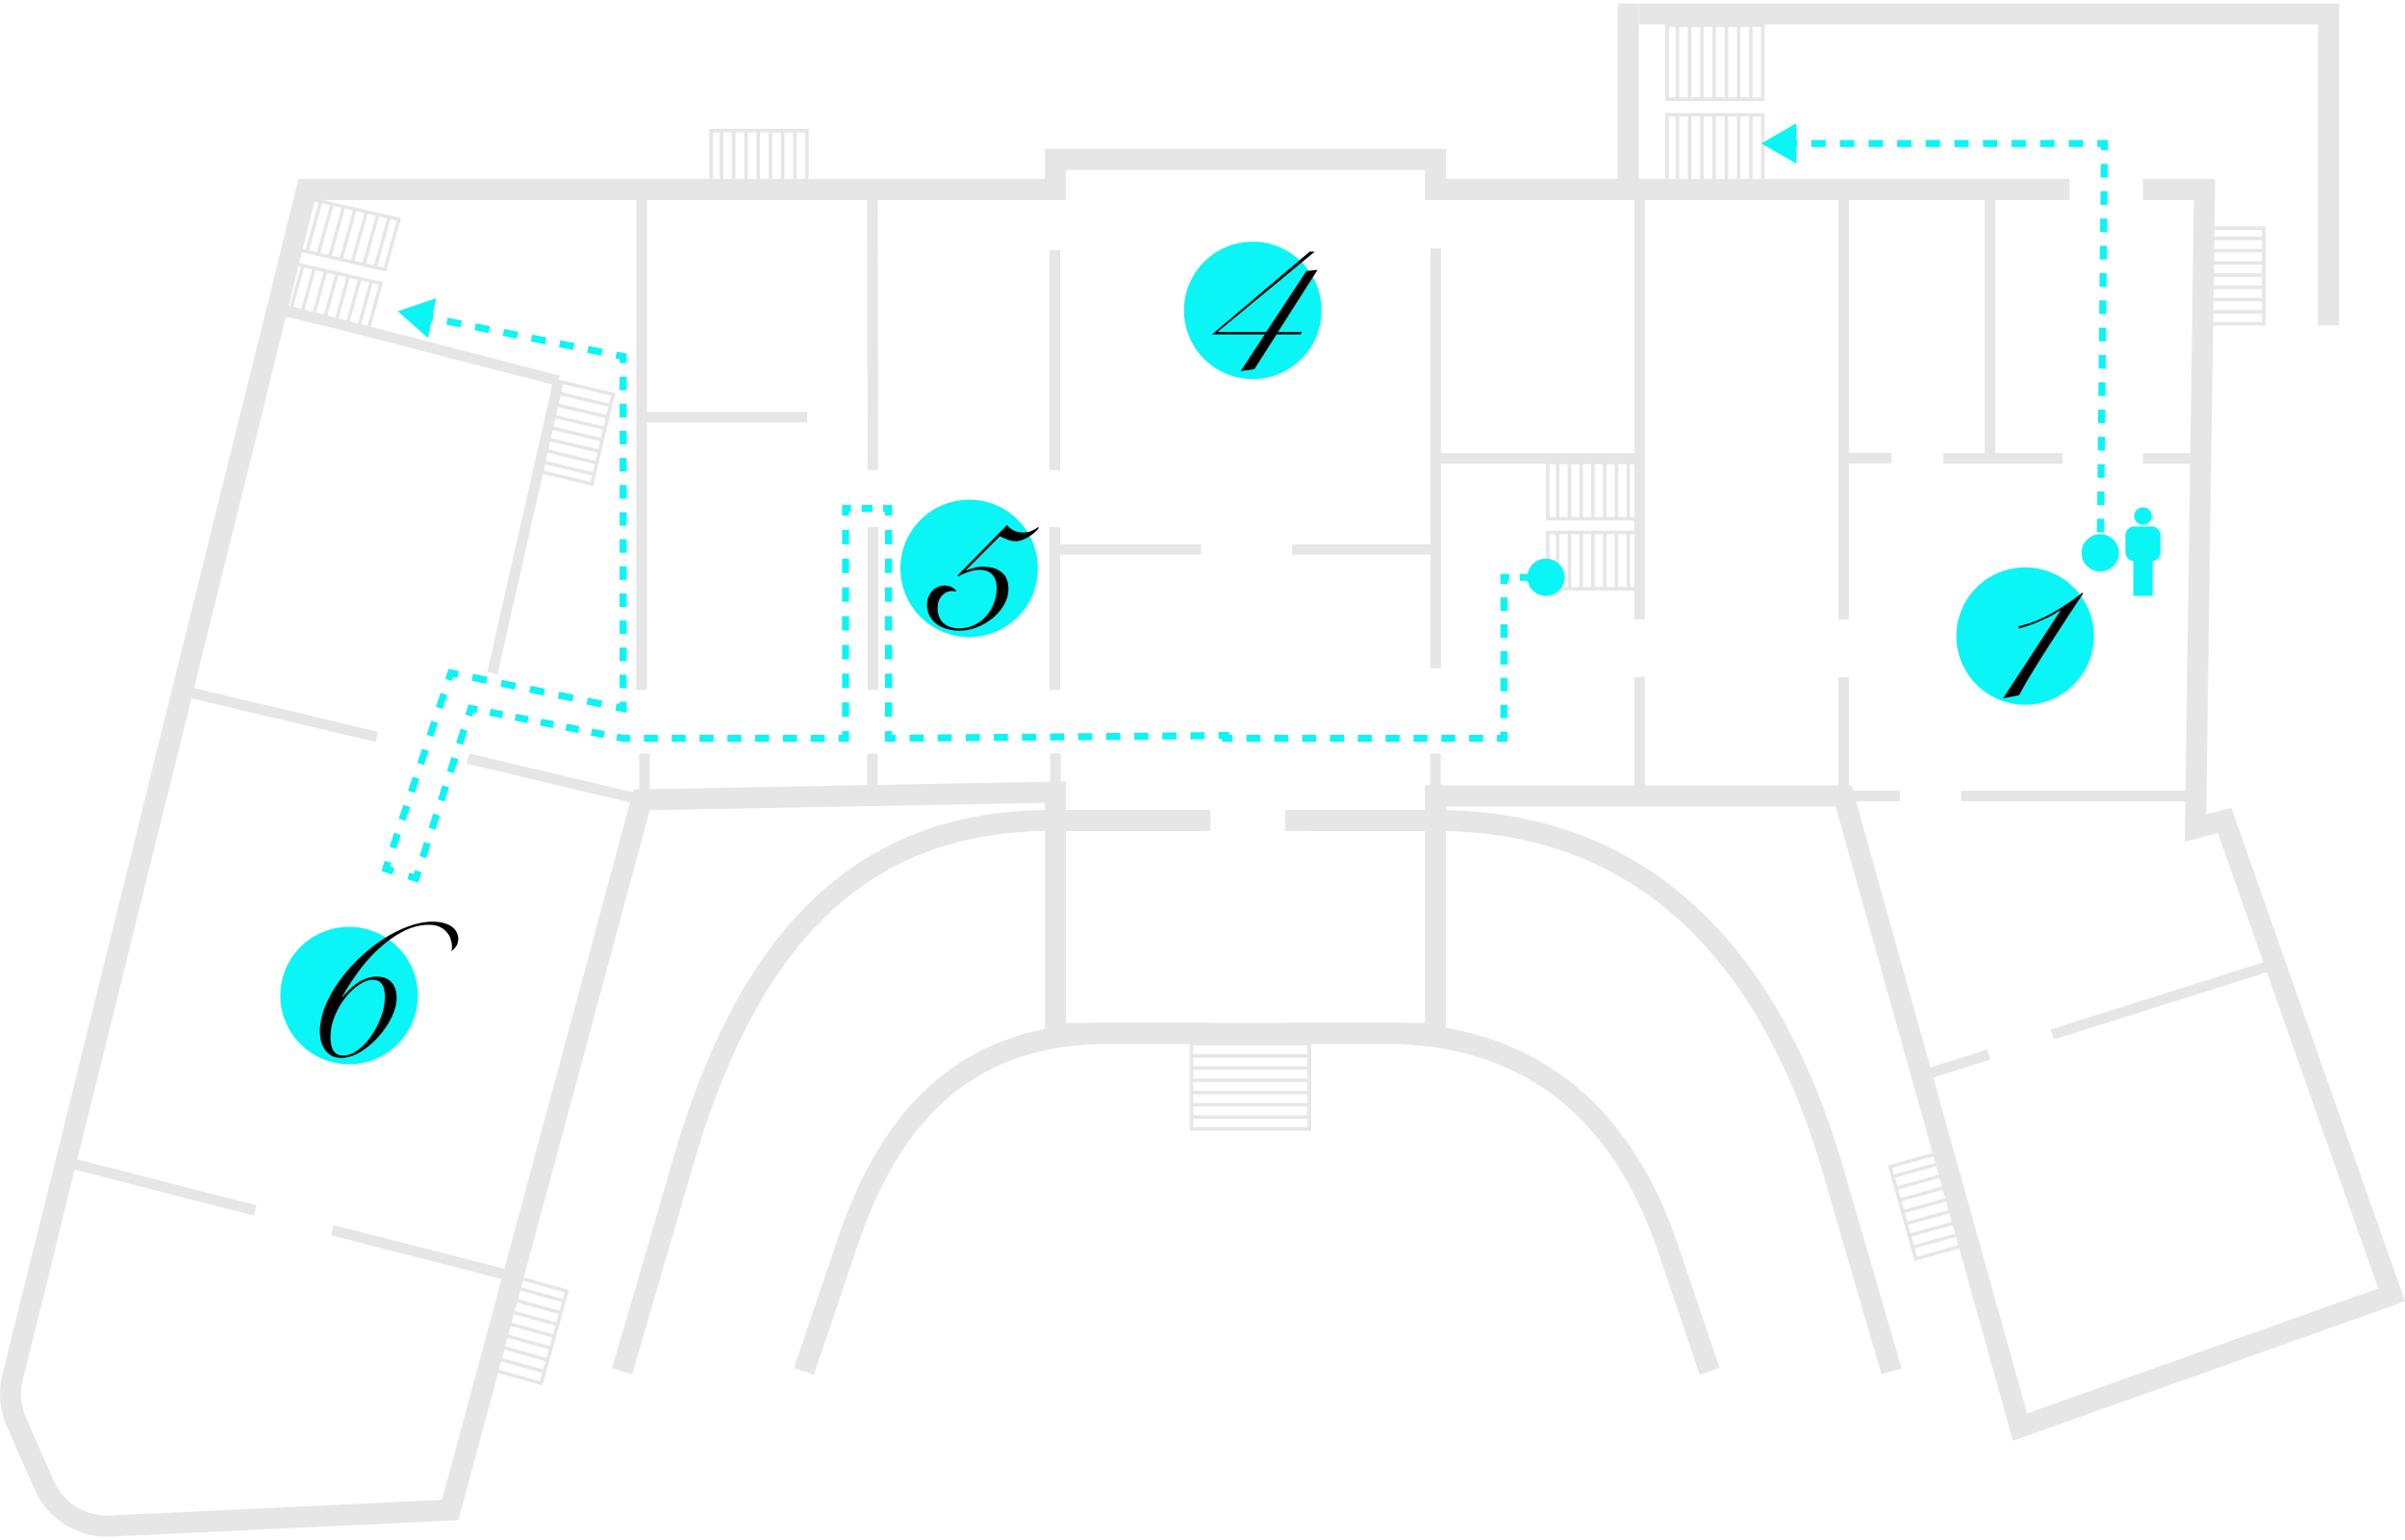 <?xml version="1.0" encoding="UTF-8"?> <svg xmlns="http://www.w3.org/2000/svg" width="687" height="440" viewBox="0 0 687 440" fill="none"> <g opacity="0.3"> <path fill-rule="evenodd" clip-rule="evenodd" d="M301.49 42.544L298.49 42.544V45.544V51.117H87.6H85.252L84.687 53.396L0.665 392.769L0.665 392.772C-0.542 397.665 -0.097 402.819 1.932 407.433L1.932 407.433L9.881 425.509L9.881 425.509C11.72 429.688 14.782 433.212 18.665 435.616C22.547 438.02 27.068 439.191 31.63 438.976L31.488 435.979L31.63 438.976L128.752 434.384L130.937 434.281L131.507 432.168L185.599 231.458L298.49 229.346V234.391V237.391H301.49H345.723V231.391H304.49V226.289V223.233L301.434 223.29L183.232 225.501L180.979 225.543L180.392 227.72L126.283 428.494L31.346 432.983C27.995 433.141 24.675 432.28 21.823 430.515C18.972 428.749 16.723 426.162 15.373 423.094L15.373 423.093L7.424 405.018C5.928 401.616 5.6 397.816 6.49 394.209L89.947 57.117H301.49H304.49V54.117V48.544L407.055 48.544V54.117V57.117L410.055 57.117L591.152 57.117V51.117L413.055 51.117V45.544V42.544L410.055 42.544L301.49 42.544ZM612.158 51.117V57.117L626.688 57.117L624.156 236.493L624.101 240.423L627.906 239.44L633.546 237.984L679.354 368.105L579.053 403.795L529.532 226.588L528.919 224.395H526.643H410.055H407.055V227.395V231.391H367.134V237.391H410.055H413.055V234.391V230.395H524.366L574.14 408.507L575.005 411.604L578.035 410.526L684.182 372.755L686.999 371.753L686.006 368.933L638.292 233.395L637.377 230.798L634.712 231.486L630.211 232.648L632.731 54.159L632.774 51.117H629.731L612.158 51.117Z" fill="#AAAAAA"></path> <path d="M104.82 95.36L108.824 80.986L83.346 75.117L79.342 89.491L104.82 95.36Z" stroke="#AAAAAA" stroke-miterlimit="10"></path> <path d="M106.083 80.354L102.038 94.873" stroke="#AAAAAA" stroke-miterlimit="10"></path> <path d="M102.827 79.604L98.822 93.978" stroke="#AAAAAA" stroke-miterlimit="10"></path> <path d="M99.568 78.854L95.564 93.228" stroke="#AAAAAA" stroke-miterlimit="10"></path> <path d="M96.309 78.103L92.305 92.477" stroke="#AAAAAA" stroke-miterlimit="10"></path> <path d="M93.058 77.354L89.054 91.728" stroke="#AAAAAA" stroke-miterlimit="10"></path> <path d="M89.795 76.602L85.791 90.976" stroke="#AAAAAA" stroke-miterlimit="10"></path> <path d="M86.537 75.852L82.532 90.226" stroke="#AAAAAA" stroke-miterlimit="10"></path> <path d="M109.934 77.015L113.938 62.641L88.46 56.772L84.456 71.146L109.934 77.015Z" stroke="#AAAAAA" stroke-miterlimit="10"></path> <path d="M111.197 62.009L107.152 76.528" stroke="#AAAAAA" stroke-miterlimit="10"></path> <path d="M107.941 61.26L103.937 75.633" stroke="#AAAAAA" stroke-miterlimit="10"></path> <path d="M104.682 60.51L100.678 74.883" stroke="#AAAAAA" stroke-miterlimit="10"></path> <path d="M101.423 59.759L97.419 74.132" stroke="#AAAAAA" stroke-miterlimit="10"></path> <path d="M98.172 59.009L94.168 73.383" stroke="#AAAAAA" stroke-miterlimit="10"></path> <path d="M94.91 58.258L90.905 72.631" stroke="#AAAAAA" stroke-miterlimit="10"></path> <path d="M91.651 57.508L87.647 71.881" stroke="#AAAAAA" stroke-miterlimit="10"></path> <path d="M367.13 295.203H410.045V234.397" stroke="#AAAAAA" stroke-width="6" stroke-miterlimit="10"></path> <path d="M301.491 234.397V295.203H301.757H345.718" stroke="#AAAAAA" stroke-width="6" stroke-miterlimit="10"></path> <path d="M72.937 345.818L18.742 331.935" stroke="#AAAAAA" stroke-width="3" stroke-miterlimit="10"></path> <path d="M146.59 364.679L94.922 351.448" stroke="#AAAAAA" stroke-width="3" stroke-miterlimit="10"></path> <path d="M107.623 210.522L51.923 197.285" stroke="#AAAAAA" stroke-width="3" stroke-miterlimit="10"></path> <path d="M183.285 228.501L133.636 216.702" stroke="#AAAAAA" stroke-width="3" stroke-miterlimit="10"></path> <path d="M183.285 54.123V197.158" stroke="#AAAAAA" stroke-width="3" stroke-miterlimit="10"></path> <path d="M79.207 88.003L159.56 108.767" stroke="#AAAAAA" stroke-width="3" stroke-miterlimit="10"></path> <path d="M249.224 54.123L249.338 134.274" stroke="#AAAAAA" stroke-width="3" stroke-miterlimit="10"></path> <path d="M230.598 119.17H183.445" stroke="#AAAAAA" stroke-width="3" stroke-miterlimit="10"></path> <path d="M249.341 150.585L249.341 197.104" stroke="#AAAAAA" stroke-width="3" stroke-miterlimit="10"></path> <path d="M301.327 71.443V134.274" stroke="#AAAAAA" stroke-width="3" stroke-miterlimit="10"></path> <path d="M301.327 150.585L301.327 197.104" stroke="#AAAAAA" stroke-width="3" stroke-miterlimit="10"></path> <path d="M410.105 70.974L410.105 190.93" stroke="#AAAAAA" stroke-width="3" stroke-miterlimit="10"></path> <path d="M468.344 193.413V227.395" stroke="#AAAAAA" stroke-width="3" stroke-miterlimit="10"></path> <path d="M468.344 54.123V176.938" stroke="#AAAAAA" stroke-width="3" stroke-miterlimit="10"></path> <path d="M526.636 193.413V227.395" stroke="#AAAAAA" stroke-width="3" stroke-miterlimit="10"></path> <path d="M526.636 54.123V176.938" stroke="#AAAAAA" stroke-width="3" stroke-miterlimit="10"></path> <path d="M442.114 132.113L442.114 148.208L468.423 148.208L468.423 132.113L442.114 132.113Z" stroke="#AAAAAA" stroke-miterlimit="10"></path> <path d="M444.947 148.208L444.947 131.951" stroke="#AAAAAA" stroke-miterlimit="10"></path> <path d="M448.312 148.206L448.312 132.112" stroke="#AAAAAA" stroke-miterlimit="10"></path> <path d="M451.672 148.206L451.672 132.112" stroke="#AAAAAA" stroke-miterlimit="10"></path> <path d="M455.039 148.206L455.039 132.112" stroke="#AAAAAA" stroke-miterlimit="10"></path> <path d="M458.399 148.206L458.399 132.112" stroke="#AAAAAA" stroke-miterlimit="10"></path> <path d="M461.768 148.206L461.768 132.112" stroke="#AAAAAA" stroke-miterlimit="10"></path> <path d="M465.128 148.206L465.128 132.112" stroke="#AAAAAA" stroke-miterlimit="10"></path> <path d="M442.114 152.106L442.114 168.2L468.423 168.2L468.423 152.106L442.114 152.106Z" stroke="#AAAAAA" stroke-miterlimit="10"></path> <path d="M444.947 168.201L444.947 151.944" stroke="#AAAAAA" stroke-miterlimit="10"></path> <path d="M448.312 168.199L448.312 152.105" stroke="#AAAAAA" stroke-miterlimit="10"></path> <path d="M451.672 168.199L451.672 152.105" stroke="#AAAAAA" stroke-miterlimit="10"></path> <path d="M455.039 168.199L455.039 152.105" stroke="#AAAAAA" stroke-miterlimit="10"></path> <path d="M458.399 168.199L458.399 152.105" stroke="#AAAAAA" stroke-miterlimit="10"></path> <path d="M461.768 168.199L461.768 152.105" stroke="#AAAAAA" stroke-miterlimit="10"></path> <path d="M465.128 168.199L465.128 152.105" stroke="#AAAAAA" stroke-miterlimit="10"></path> <path d="M153.384 134.516L169.052 138.238L175.137 112.659L159.469 108.937L153.384 134.516Z" stroke="#AAAAAA" stroke-miterlimit="10"></path> <path d="M169.703 135.482L153.876 131.722" stroke="#AAAAAA" stroke-miterlimit="10"></path> <path d="M170.478 132.214L154.81 128.492" stroke="#AAAAAA" stroke-miterlimit="10"></path> <path d="M171.259 128.946L155.591 125.224" stroke="#AAAAAA" stroke-miterlimit="10"></path> <path d="M172.037 125.672L156.369 121.95" stroke="#AAAAAA" stroke-miterlimit="10"></path> <path d="M172.814 122.405L157.146 118.682" stroke="#AAAAAA" stroke-miterlimit="10"></path> <path d="M173.596 119.131L157.928 115.408" stroke="#AAAAAA" stroke-miterlimit="10"></path> <path d="M174.369 115.863L158.701 112.14" stroke="#AAAAAA" stroke-miterlimit="10"></path> <path d="M612.158 130.952L628.162 130.952" stroke="#AAAAAA" stroke-width="3" stroke-miterlimit="10"></path> <path d="M555.144 130.952H589.152" stroke="#AAAAAA" stroke-width="3" stroke-miterlimit="10"></path> <path d="M526.636 130.866H540.31" stroke="#AAAAAA" stroke-width="3" stroke-miterlimit="10"></path> <path d="M568.451 54.123V130.866" stroke="#AAAAAA" stroke-width="3" stroke-miterlimit="10"></path> <path d="M586.249 295.53L649.905 275.43" stroke="#AAAAAA" stroke-width="3" stroke-miterlimit="10"></path> <path d="M548.974 307.304L568.125 301.257" stroke="#AAAAAA" stroke-width="3" stroke-miterlimit="10"></path> <path d="M140.665 192.283L159.562 108.767" stroke="#AAAAAA" stroke-width="3" stroke-miterlimit="10"></path> <path d="M184.086 215.337V228.501" stroke="#AAAAAA" stroke-width="3" stroke-miterlimit="10"></path> <path d="M249.224 215.337V228.501" stroke="#AAAAAA" stroke-width="3" stroke-miterlimit="10"></path> <path d="M301.491 215.228V228.392" stroke="#AAAAAA" stroke-width="3" stroke-miterlimit="10"></path> <path d="M410.043 215.337V228.501" stroke="#AAAAAA" stroke-width="3" stroke-miterlimit="10"></path> <path d="M468.121 130.952L410.105 130.952" stroke="#AAAAAA" stroke-width="3" stroke-miterlimit="10"></path> <path d="M560.211 227.396H627.282" stroke="#AAAAAA" stroke-width="3" stroke-miterlimit="10"></path> <path d="M526.636 227.396H542.722" stroke="#AAAAAA" stroke-width="3" stroke-miterlimit="10"></path> <path d="M369.095 156.942L410.105 156.942" stroke="#AAAAAA" stroke-width="3" stroke-miterlimit="10"></path> <path d="M301.077 156.942H343.088" stroke="#AAAAAA" stroke-width="3" stroke-miterlimit="10"></path> <path d="M373.995 295.197H340.354V322.522H373.995V295.197Z" stroke="#AAAAAA" stroke-miterlimit="10"></path> <path d="M340.354 298.146H374.327" stroke="#AAAAAA" stroke-miterlimit="10"></path> <path d="M340.354 301.638H373.989" stroke="#AAAAAA" stroke-miterlimit="10"></path> <path d="M340.354 305.135H373.989" stroke="#AAAAAA" stroke-miterlimit="10"></path> <path d="M340.354 308.627H373.989" stroke="#AAAAAA" stroke-miterlimit="10"></path> <path d="M340.354 312.119H373.989" stroke="#AAAAAA" stroke-miterlimit="10"></path> <path d="M340.354 315.611H373.989" stroke="#AAAAAA" stroke-miterlimit="10"></path> <path d="M340.354 319.109H373.989" stroke="#AAAAAA" stroke-miterlimit="10"></path> <path d="M203.149 37.31V53.954H230.492V37.31H203.149Z" stroke="#AAAAAA" stroke-miterlimit="10"></path> <path d="M206.104 53.954V37.147" stroke="#AAAAAA" stroke-miterlimit="10"></path> <path d="M209.597 53.953V37.31" stroke="#AAAAAA" stroke-miterlimit="10"></path> <path d="M213.094 53.953V37.31" stroke="#AAAAAA" stroke-miterlimit="10"></path> <path d="M216.591 53.953V37.31" stroke="#AAAAAA" stroke-miterlimit="10"></path> <path d="M220.084 53.953V37.31" stroke="#AAAAAA" stroke-miterlimit="10"></path> <path d="M223.581 53.953V37.31" stroke="#AAAAAA" stroke-miterlimit="10"></path> <path d="M227.07 53.953V37.31" stroke="#AAAAAA" stroke-miterlimit="10"></path> <path d="M476.213 32.808V53.954H503.555V32.808H476.213Z" stroke="#AAAAAA" stroke-miterlimit="10"></path> <path d="M479.167 53.953V32.601" stroke="#AAAAAA" stroke-miterlimit="10"></path> <path d="M482.656 53.954V32.808" stroke="#AAAAAA" stroke-miterlimit="10"></path> <path d="M486.153 53.954V32.808" stroke="#AAAAAA" stroke-miterlimit="10"></path> <path d="M489.654 53.954V32.808" stroke="#AAAAAA" stroke-miterlimit="10"></path> <path d="M493.146 53.954V32.808" stroke="#AAAAAA" stroke-miterlimit="10"></path> <path d="M496.64 53.954V32.808" stroke="#AAAAAA" stroke-miterlimit="10"></path> <path d="M500.133 53.954V32.808" stroke="#AAAAAA" stroke-miterlimit="10"></path> <path d="M476.213 7.205V28.351L503.555 28.351V7.205L476.213 7.205Z" stroke="#AAAAAA" stroke-miterlimit="10"></path> <path d="M479.167 28.35V6.998" stroke="#AAAAAA" stroke-miterlimit="10"></path> <path d="M482.656 28.351V7.205" stroke="#AAAAAA" stroke-miterlimit="10"></path> <path d="M486.153 28.351V7.205" stroke="#AAAAAA" stroke-miterlimit="10"></path> <path d="M489.654 28.351V7.205" stroke="#AAAAAA" stroke-miterlimit="10"></path> <path d="M493.146 28.351V7.205" stroke="#AAAAAA" stroke-miterlimit="10"></path> <path d="M496.64 28.351V7.205" stroke="#AAAAAA" stroke-miterlimit="10"></path> <path d="M500.133 28.351V7.205" stroke="#AAAAAA" stroke-miterlimit="10"></path> <path d="M646.653 65.172H629.998V92.497H646.653V65.172Z" stroke="#AAAAAA" stroke-miterlimit="10"></path> <path d="M629.998 68.115H646.822" stroke="#AAAAAA" stroke-miterlimit="10"></path> <path d="M629.998 71.606H646.653" stroke="#AAAAAA" stroke-miterlimit="10"></path> <path d="M629.998 75.105H646.653" stroke="#AAAAAA" stroke-miterlimit="10"></path> <path d="M629.998 78.596H646.653" stroke="#AAAAAA" stroke-miterlimit="10"></path> <path d="M629.998 82.088H646.653" stroke="#AAAAAA" stroke-miterlimit="10"></path> <path d="M629.998 85.581H646.653" stroke="#AAAAAA" stroke-miterlimit="10"></path> <path d="M629.998 89.078H646.653" stroke="#AAAAAA" stroke-miterlimit="10"></path> <path d="M161.945 368.85L146.975 364.675L139.626 390.995L154.597 395.169L161.945 368.85Z" stroke="#AAAAAA" stroke-miterlimit="10"></path> <path d="M146.201 367.519L161.32 371.735" stroke="#AAAAAA" stroke-miterlimit="10"></path> <path d="M145.26 370.883L160.234 375.058" stroke="#AAAAAA" stroke-miterlimit="10"></path> <path d="M144.322 374.249L159.29 378.423" stroke="#AAAAAA" stroke-miterlimit="10"></path> <path d="M143.384 377.613L158.352 381.788" stroke="#AAAAAA" stroke-miterlimit="10"></path> <path d="M142.438 380.979L157.406 385.153" stroke="#AAAAAA" stroke-miterlimit="10"></path> <path d="M141.505 384.344L156.473 388.518" stroke="#AAAAAA" stroke-miterlimit="10"></path> <path d="M140.56 387.708L155.533 391.883" stroke="#AAAAAA" stroke-miterlimit="10"></path> <path d="M547.256 359.611L562.227 355.437L554.878 329.117L539.908 333.291L547.256 359.611Z" stroke="#AAAAAA" stroke-miterlimit="10"></path> <path d="M555.684 331.935L540.565 336.151" stroke="#AAAAAA" stroke-miterlimit="10"></path> <path d="M556.619 335.3L541.651 339.474" stroke="#AAAAAA" stroke-miterlimit="10"></path> <path d="M557.563 338.665L542.589 342.839" stroke="#AAAAAA" stroke-miterlimit="10"></path> <path d="M558.503 342.03L543.535 346.204" stroke="#AAAAAA" stroke-miterlimit="10"></path> <path d="M559.44 345.396L544.473 349.57" stroke="#AAAAAA" stroke-miterlimit="10"></path> <path d="M560.382 348.76L545.414 352.935" stroke="#AAAAAA" stroke-miterlimit="10"></path> <path d="M561.316 352.125L546.348 356.3" stroke="#AAAAAA" stroke-miterlimit="10"></path> <path fill-rule="evenodd" clip-rule="evenodd" d="M343.042 231.391H300.161C271.799 231.391 249.17 240.366 231.327 257.84C213.576 275.224 200.777 300.804 191.535 333.658L191.531 333.672L174.818 390.922L180.578 392.603L197.299 335.325L197.303 335.311L197.307 335.297C206.406 302.947 218.82 278.486 235.525 262.127C252.139 245.857 273.21 237.391 300.161 237.391H343.042V231.391ZM373.872 237.391H410.184C437.189 237.391 459.997 245.54 478.431 261.707C496.912 277.915 511.21 302.371 520.777 335.321L520.777 335.322L537.431 392.6L543.193 390.925L526.539 333.648L526.538 333.647C516.76 299.967 501.978 274.377 482.387 257.196C462.749 239.973 438.492 231.391 410.184 231.391H373.872V237.391Z" fill="#AAAAAA"></path> <path d="M488.372 391.762L476.488 356.638C462.686 315.732 434.987 295.197 395.519 295.197H316.998C277.529 295.197 254.63 316.602 241.548 356.614L229.633 391.762" stroke="#AAAAAA" stroke-width="6" stroke-miterlimit="10"></path> <line x1="468.121" y1="3.998" x2="663.172" y2="3.998" stroke="#AAAAAA" stroke-width="6"></line> <line x1="665.171" y1="1" x2="665.171" y2="92.966" stroke="#AAAAAA" stroke-width="6"></line> <line x1="465.121" y1="53.98" x2="465.121" y2="1" stroke="#AAAAAA" stroke-width="6"></line> </g> <ellipse cx="99.713" cy="284.414" rx="19.634" ry="19.622" fill="#0AF5F5"></ellipse> <path d="M109.941 284.946C109.941 284.348 109.904 283.75 109.829 283.152C109.754 282.554 109.586 282.012 109.324 281.526C109.063 281.04 108.708 280.648 108.259 280.349C107.811 280.049 107.212 279.9 106.465 279.9C105.306 279.9 104.016 280.367 102.596 281.302C101.213 282.236 99.904 283.47 98.671 285.002C97.475 286.498 96.466 288.236 95.643 290.217C94.821 292.161 94.41 294.161 94.41 296.217C94.41 296.815 94.447 297.431 94.522 298.067C94.634 298.702 94.802 299.282 95.026 299.805C95.288 300.291 95.643 300.702 96.092 301.039C96.578 301.375 97.213 301.543 97.998 301.543C99.456 301.543 100.895 301.001 102.316 299.917C103.736 298.833 105.007 297.469 106.128 295.824C107.25 294.179 108.166 292.385 108.876 290.441C109.586 288.497 109.941 286.666 109.941 284.946ZM97.774 284.89C98.372 284.18 99.026 283.47 99.736 282.76C100.447 282.049 101.213 281.414 102.035 280.853C102.858 280.292 103.736 279.844 104.671 279.507C105.605 279.171 106.577 279.003 107.586 279.003C109.493 279.003 110.913 279.545 111.848 280.629C112.819 281.676 113.305 283.171 113.305 285.115C113.305 286.834 112.819 288.684 111.848 290.666C110.876 292.647 109.623 294.497 108.091 296.217C106.558 297.936 104.839 299.375 102.932 300.534C101.063 301.655 99.232 302.216 97.437 302.216C96.391 302.216 95.475 302.011 94.69 301.599C93.942 301.151 93.307 300.571 92.784 299.861C92.298 299.151 91.942 298.347 91.718 297.45C91.494 296.516 91.382 295.581 91.382 294.647C91.382 292.366 91.868 290.011 92.84 287.582C93.811 285.152 95.12 282.778 96.765 280.461C98.409 278.143 100.297 275.956 102.428 273.9C104.596 271.807 106.876 269.975 109.268 268.405C111.661 266.835 114.072 265.602 116.501 264.705C118.969 263.77 121.324 263.303 123.566 263.303C124.875 263.303 125.996 263.453 126.931 263.752C127.865 264.013 128.613 264.368 129.173 264.817C129.772 265.265 130.201 265.789 130.463 266.387C130.762 266.985 130.912 267.602 130.912 268.237C130.912 269.06 130.706 269.77 130.295 270.368C129.884 270.929 129.454 271.377 129.005 271.714C129.043 271.415 129.061 271.19 129.061 271.041C129.099 270.891 129.117 270.667 129.117 270.368C129.117 269.807 129.005 269.172 128.781 268.462C128.594 267.714 128.239 267.041 127.716 266.443C127.23 265.808 126.576 265.284 125.753 264.873C124.931 264.424 123.884 264.2 122.613 264.2C119.884 264.2 117.249 264.91 114.707 266.331C112.165 267.714 109.81 269.452 107.642 271.545C105.512 273.601 103.587 275.844 101.867 278.274C100.185 280.666 98.783 282.872 97.662 284.89H97.774Z" fill="black"></path> <ellipse cx="276.834" cy="162.379" rx="19.634" ry="19.622" fill="#0AF5F5"></ellipse> <path d="M287.622 150.014C288.257 150.725 288.968 151.267 289.753 151.64C290.575 151.977 291.36 152.145 292.108 152.145C293.042 152.145 293.865 151.996 294.575 151.697C295.322 151.397 295.995 151.024 296.593 150.575L296.762 150.799C296.463 151.248 296.051 151.697 295.528 152.145C295.005 152.594 294.444 153.005 293.846 153.379C293.248 153.752 292.631 154.052 291.996 154.276C291.36 154.5 290.762 154.612 290.201 154.612C289.342 154.612 288.594 154.481 287.958 154.22C287.323 153.958 286.538 153.622 285.603 153.21L275.959 162.855L276.071 162.967C276.819 162.668 277.548 162.425 278.258 162.238C279.006 162.014 279.884 161.901 280.894 161.901C283.136 161.901 284.893 162.443 286.164 163.527C287.435 164.574 288.071 166.163 288.071 168.293C288.071 169.789 287.659 171.265 286.837 172.723C286.052 174.144 284.987 175.414 283.641 176.536C282.333 177.62 280.837 178.498 279.155 179.171C277.511 179.844 275.81 180.18 274.053 180.18C272.894 180.18 271.754 180.031 270.633 179.732C269.549 179.433 268.558 178.984 267.661 178.386C266.801 177.751 266.11 176.966 265.586 176.031C265.063 175.097 264.801 174.013 264.801 172.779C264.801 171.247 265.268 169.957 266.203 168.91C267.137 167.826 268.371 167.284 269.904 167.284C271.175 167.284 272.259 167.77 273.156 168.742L273.1 168.966C272.913 168.929 272.726 168.91 272.539 168.91C272.389 168.873 272.221 168.854 272.034 168.854C270.801 168.854 269.792 169.321 269.007 170.256C268.222 171.153 267.829 172.293 267.829 173.676C267.829 175.508 268.371 176.947 269.455 177.994C270.576 179.003 272.072 179.508 273.941 179.508C275.548 179.508 277.006 179.19 278.314 178.554C279.66 177.919 280.8 177.059 281.735 175.975C282.669 174.891 283.398 173.658 283.921 172.275C284.445 170.854 284.706 169.396 284.706 167.901C284.706 166.331 284.295 165.097 283.473 164.2C282.688 163.266 281.473 162.799 279.828 162.799C278.744 162.799 277.697 162.985 276.688 163.359C275.679 163.696 274.707 164.126 273.773 164.649L273.492 164.425L287.622 150.014Z" fill="black"></path> <ellipse cx="357.842" cy="88.674" rx="19.634" ry="19.622" fill="#0AF5F5"></ellipse> <path d="M365.042 94.869H371.883L371.49 95.542H364.65L358.314 105.466L354.389 106.027L361.286 95.542H346.202L374.126 71.88H375.584L347.997 94.644V94.869H361.678L373.173 77.431L376.369 77.094L365.042 94.869Z" fill="black"></path> <ellipse cx="578.482" cy="181.711" rx="19.634" ry="19.622" fill="#0AF5F5"></ellipse> <path d="M588.538 174.505L588.426 174.393C587.641 174.916 586.781 175.439 585.847 175.963C584.912 176.449 583.922 176.916 582.875 177.365C581.866 177.813 580.838 178.224 579.791 178.598C578.745 178.972 577.735 179.29 576.763 179.551L576.539 178.935C579.941 178.15 583.174 176.879 586.239 175.122C589.305 173.327 592.164 171.402 594.818 169.346L595.042 169.571C593.809 171.44 592.351 173.645 590.669 176.187C588.987 178.729 587.286 181.346 585.566 184.037C583.847 186.691 582.202 189.308 580.632 191.887C579.062 194.429 577.773 196.672 576.763 198.615L572.166 199.513L588.538 174.505Z" fill="black"></path> <path d="M503.13 40.985L513.13 46.759V35.212L503.13 40.985ZM601.155 40.985L602.155 40.996L602.166 39.985H601.155V40.985ZM594.606 157.942C594.606 160.887 596.994 163.275 599.939 163.275C602.885 163.275 605.273 160.887 605.273 157.942C605.273 154.996 602.885 152.609 599.939 152.609C596.994 152.609 594.606 154.996 594.606 157.942ZM509.256 41.985H513.341V39.985H509.256V41.985ZM517.425 41.985H521.51V39.985H517.425V41.985ZM525.594 41.985H529.678V39.985H525.594V41.985ZM533.763 41.985H537.847V39.985H533.763V41.985ZM541.932 41.985H546.016V39.985H541.932V41.985ZM550.1 41.985H554.185V39.985H550.1V41.985ZM558.269 41.985H562.354V39.985H558.269V41.985ZM566.438 41.985H570.522V39.985H566.438V41.985ZM574.607 41.985H578.691V39.985H574.607V41.985ZM582.776 41.985H586.86V39.985H582.776V41.985ZM590.944 41.985H595.029V39.985H590.944V41.985ZM599.113 41.985H601.155V39.985H599.113V41.985ZM600.155 40.975L600.135 42.924L602.135 42.945L602.155 40.996L600.155 40.975ZM600.095 46.823L600.054 50.721L602.054 50.742L602.094 46.844L600.095 46.823ZM600.014 54.62L599.973 58.518L601.973 58.539L602.013 54.641L600.014 54.62ZM599.932 62.417L599.892 66.316L601.892 66.336L601.932 62.438L599.932 62.417ZM599.851 70.214L599.811 74.113L601.811 74.133L601.851 70.235L599.851 70.214ZM599.77 78.011L599.73 81.91L601.73 81.93L601.77 78.032L599.77 78.011ZM599.689 85.808L599.649 89.707L601.649 89.728L601.689 85.829L599.689 85.808ZM599.608 93.605L599.568 97.504L601.568 97.525L601.608 93.626L599.608 93.605ZM599.527 101.402L599.487 105.301L601.487 105.322L601.527 101.423L599.527 101.402ZM599.446 109.2L599.406 113.098L601.405 113.119L601.446 109.22L599.446 109.2ZM599.365 116.997L599.325 120.895L601.324 120.916L601.365 117.017L599.365 116.997ZM599.284 124.794L599.243 128.692L601.243 128.713L601.284 124.815L599.284 124.794ZM599.203 132.591L599.162 136.489L601.162 136.51L601.203 132.612L599.203 132.591ZM599.122 140.388L599.081 144.287L601.081 144.307L601.122 140.409L599.122 140.388ZM599.041 148.185L599 152.084L601 152.104L601.041 148.206L599.041 148.185ZM598.96 155.982L598.94 157.931L600.939 157.952L600.96 156.003L598.96 155.982Z" fill="#0AF5F5"></path> <path d="M436.281 164.94C436.281 167.886 438.669 170.274 441.614 170.274C444.56 170.274 446.947 167.886 446.947 164.94C446.947 161.995 444.56 159.607 441.614 159.607C438.669 159.607 436.281 161.995 436.281 164.94ZM429.611 164.94V163.94H428.611V164.94H429.611ZM429.611 210.923V211.923H430.611V210.923H429.611ZM350.09 210.923H349.09V211.923H350.09V210.923ZM350.09 210.121H351.09V209.113L350.082 209.121L350.09 210.121ZM253.812 210.923H252.812V211.931L253.82 211.923L253.812 210.923ZM253.812 145.241H254.812V144.241H253.812V145.241ZM241.541 145.241V144.241H240.541V145.241H241.541ZM241.541 210.923V211.923H242.541V210.923H241.541ZM177.995 210.923L177.802 211.904L177.898 211.923H177.995V210.923ZM134.515 202.409L134.708 201.428L133.837 201.258L133.564 202.102L134.515 202.409ZM113.607 88.915L122.276 96.543L124.547 85.221L113.607 88.915ZM118.821 250.917L118.52 251.871L119.467 252.17L119.773 251.225L118.821 250.917ZM110.206 248.198L109.257 247.883L108.937 248.847L109.905 249.152L110.206 248.198ZM128.797 192.234L128.999 191.255L128.128 191.075L127.848 191.919L128.797 192.234ZM177.995 202.409L177.792 203.389L178.995 203.637V202.409H177.995ZM177.995 101.831H178.995V101.012L178.191 100.851L177.995 101.831ZM119.446 91.106L123.471 91.914L123.864 89.953L119.84 89.146L119.446 91.106ZM127.495 92.721L131.519 93.528L131.913 91.567L127.888 90.76L127.495 92.721ZM135.543 94.335L139.568 95.143L139.961 93.182L135.937 92.374L135.543 94.335ZM143.592 95.95L147.616 96.757L148.01 94.796L143.985 93.989L143.592 95.95ZM151.64 97.564L155.665 98.372L156.058 96.411L152.034 95.603L151.64 97.564ZM159.689 99.179L163.713 99.986L164.106 98.025L160.082 97.218L159.689 99.179ZM167.737 100.793L171.762 101.601L172.155 99.64L168.131 98.832L167.737 100.793ZM175.786 102.408L177.798 102.811L178.191 100.851L176.179 100.447L175.786 102.408ZM176.995 101.831V103.765H178.995V101.831H176.995ZM176.995 107.634V111.502H178.995V107.634H176.995ZM176.995 115.37V119.239H178.995V115.37H176.995ZM176.995 123.107V126.976H178.995V123.107H176.995ZM176.995 130.844V134.712H178.995V130.844H176.995ZM176.995 138.581V142.449H178.995V138.581H176.995ZM176.995 146.318V150.186H178.995V146.318H176.995ZM176.995 154.054V157.923H178.995V154.054H176.995ZM176.995 161.791V165.66H178.995V161.791H176.995ZM176.995 169.528V173.396H178.995V169.528H176.995ZM176.995 177.265V181.133H178.995V177.265H176.995ZM176.995 185.002V188.87H178.995V185.002H176.995ZM176.995 192.738V196.607H178.995V192.738H176.995ZM176.995 200.475V202.409H178.995V200.475H176.995ZM178.197 201.43L176.147 201.006L175.742 202.965L177.792 203.389L178.197 201.43ZM172.047 200.158L167.948 199.31L167.543 201.269L171.642 202.117L172.047 200.158ZM163.848 198.462L159.748 197.614L159.343 199.573L163.443 200.421L163.848 198.462ZM155.648 196.767L151.548 195.919L151.143 197.877L155.243 198.725L155.648 196.767ZM147.449 195.071L143.349 194.223L142.944 196.181L147.044 197.029L147.449 195.071ZM139.249 193.375L135.149 192.527L134.744 194.485L138.844 195.333L139.249 193.375ZM131.049 191.679L128.999 191.255L128.594 193.214L130.644 193.638L131.049 191.679ZM127.848 191.919L127.184 193.918L129.082 194.548L129.746 192.55L127.848 191.919ZM125.856 197.915L124.528 201.913L126.426 202.543L127.754 198.546L125.856 197.915ZM123.2 205.91L121.872 209.908L123.77 210.538L125.098 206.541L123.2 205.91ZM120.544 213.905L119.216 217.902L121.114 218.533L122.442 214.535L120.544 213.905ZM117.888 221.9L116.561 225.897L118.459 226.528L119.787 222.53L117.888 221.9ZM115.233 229.895L113.905 233.892L115.803 234.523L117.131 230.525L115.233 229.895ZM112.577 237.89L111.249 241.887L113.147 242.518L114.475 238.52L112.577 237.89ZM109.921 245.885L109.257 247.883L111.155 248.514L111.819 246.515L109.921 245.885ZM109.905 249.152L112.059 249.832L112.661 247.925L110.507 247.245L109.905 249.152ZM116.366 251.191L118.52 251.871L119.122 249.964L116.968 249.284L116.366 251.191ZM119.773 251.225L120.427 249.204L118.524 248.588L117.87 250.61L119.773 251.225ZM121.734 245.162L123.042 241.119L121.139 240.504L119.831 244.546L121.734 245.162ZM124.35 237.077L125.658 233.035L123.755 232.419L122.447 236.461L124.35 237.077ZM126.966 228.992L128.274 224.95L126.371 224.334L125.063 228.377L126.966 228.992ZM129.582 220.908L130.889 216.865L128.986 216.25L127.679 220.292L129.582 220.908ZM132.197 212.823L133.505 208.781L131.602 208.165L130.294 212.207L132.197 212.823ZM134.813 204.738L135.467 202.717L133.564 202.102L132.91 204.123L134.813 204.738ZM134.323 203.391L136.135 203.745L136.519 201.783L134.708 201.428L134.323 203.391ZM139.758 204.455L143.381 205.164L143.766 203.202L140.142 202.492L139.758 204.455ZM147.005 205.874L150.628 206.583L151.012 204.621L147.389 203.911L147.005 205.874ZM154.251 207.293L157.875 208.002L158.259 206.04L154.636 205.33L154.251 207.293ZM161.498 208.712L165.121 209.421L165.505 207.459L161.882 206.749L161.498 208.712ZM168.744 210.131L172.368 210.84L172.752 208.878L169.129 208.168L168.744 210.131ZM175.991 211.55L177.802 211.904L178.187 209.942L176.375 209.587L175.991 211.55ZM177.995 211.923H179.98V209.923H177.995V211.923ZM183.952 211.923H187.924V209.923H183.952V211.923ZM191.895 211.923H195.867V209.923H191.895V211.923ZM199.839 211.923H203.81V209.923H199.839V211.923ZM207.782 211.923H211.753V209.923H207.782V211.923ZM215.725 211.923H219.697V209.923H215.725V211.923ZM223.668 211.923H227.64V209.923H223.668V211.923ZM231.611 211.923H235.583V209.923H231.611V211.923ZM239.555 211.923H241.541V209.923H239.555V211.923ZM242.541 210.923V208.871H240.541V210.923H242.541ZM242.541 204.765V200.66H240.541V204.765H242.541ZM242.541 196.555V192.45H240.541V196.555H242.541ZM242.541 188.345V184.24H240.541V188.345H242.541ZM242.541 180.135V176.03H240.541V180.135H242.541ZM242.541 171.925V167.82H240.541V171.925H242.541ZM242.541 163.714V159.609H240.541V163.714H242.541ZM242.541 155.504V151.399H240.541V155.504H242.541ZM242.541 147.294V145.241H240.541V147.294H242.541ZM241.541 146.241H243.074V144.241H241.541V146.241ZM246.142 146.241H249.21V144.241H246.142V146.241ZM252.278 146.241H253.812V144.241H252.278V146.241ZM252.812 145.241V147.294H254.812V145.241H252.812ZM252.812 151.399V155.504H254.812V151.399H252.812ZM252.812 159.609V163.714H254.812V159.609H252.812ZM252.812 167.82V171.925H254.812V167.82H252.812ZM252.812 176.03V180.135H254.812V176.03H252.812ZM252.812 184.24V188.345H254.812V184.24H252.812ZM252.812 192.45V196.555H254.812V192.45H252.812ZM252.812 200.66V204.765H254.812V200.66H252.812ZM252.812 208.871V210.923H254.812V208.871H252.812ZM253.82 211.923L255.826 211.906L255.81 209.906L253.804 209.923L253.82 211.923ZM259.838 211.873L263.849 211.84L263.833 209.84L259.821 209.873L259.838 211.873ZM267.861 211.806L271.873 211.773L271.856 209.773L267.844 209.806L267.861 211.806ZM275.884 211.739L279.896 211.706L279.879 209.706L275.868 209.739L275.884 211.739ZM283.907 211.673L287.919 211.639L287.902 209.639L283.891 209.673L283.907 211.673ZM291.931 211.606L295.942 211.572L295.925 209.572L291.914 209.606L291.931 211.606ZM299.954 211.539L303.965 211.505L303.949 209.506L299.937 209.539L299.954 211.539ZM307.977 211.472L311.988 211.439L311.972 209.439L307.96 209.472L307.977 211.472ZM316 211.405L320.012 211.372L319.995 209.372L315.983 209.405L316 211.405ZM324.023 211.338L328.035 211.305L328.018 209.305L324.007 209.339L324.023 211.338ZM332.046 211.272L336.058 211.238L336.041 209.238L332.03 209.272L332.046 211.272ZM340.07 211.205L344.081 211.171L344.065 209.171L340.053 209.205L340.07 211.205ZM348.093 211.138L350.099 211.121L350.082 209.121L348.076 209.138L348.093 211.138ZM349.09 210.121V210.322H351.09V210.121H349.09ZM349.09 210.723V210.923H351.09V210.723H349.09ZM350.09 211.923H352.078V209.923H350.09V211.923ZM356.054 211.923H360.03V209.923H356.054V211.923ZM364.006 211.923H367.982V209.923H364.006V211.923ZM371.958 211.923H375.934V209.923H371.958V211.923ZM379.911 211.923H383.887V209.923H379.911V211.923ZM387.863 211.923H391.839V209.923H387.863V211.923ZM395.815 211.923H399.791V209.923H395.815V211.923ZM403.767 211.923H407.743V209.923H403.767V211.923ZM411.719 211.923H415.695V209.923H411.719V211.923ZM419.671 211.923H423.647V209.923H419.671V211.923ZM427.623 211.923H429.611V209.923H427.623V211.923ZM430.611 210.923V209.007H428.611V210.923H430.611ZM430.611 205.175V201.343H428.611V205.175H430.611ZM430.611 197.511V193.68H428.611V197.511H430.611ZM430.611 189.848V186.016H428.611V189.848H430.611ZM430.611 182.184V178.352H428.611V182.184H430.611ZM430.611 174.52V170.688H428.611V174.52H430.611ZM430.611 166.856V164.94H428.611V166.856H430.611ZM429.611 165.94H431.111V163.94H429.611V165.94ZM434.112 165.94H437.113V163.94H434.112V165.94ZM440.114 165.94H441.614V163.94H440.114V165.94Z" fill="#0AF5F5"></path> <path d="M614.643 147.425C614.643 147.916 614.497 148.396 614.223 148.804C613.949 149.212 613.559 149.53 613.103 149.718C612.648 149.906 612.146 149.955 611.662 149.859C611.178 149.764 610.733 149.528 610.384 149.181C610.035 148.834 609.798 148.392 609.701 147.911C609.605 147.43 609.654 146.931 609.843 146.478C610.032 146.024 610.352 145.637 610.762 145.364C611.172 145.092 611.655 144.946 612.148 144.946C612.809 144.946 613.444 145.207 613.912 145.672C614.379 146.137 614.642 146.768 614.643 147.425" fill="#0AF5F5"></path> <path d="M614.643 150.401H609.65C608.988 150.401 608.354 150.662 607.887 151.127C607.419 151.592 607.156 152.222 607.156 152.88V157.839C607.156 158.454 607.386 159.047 607.8 159.502C608.215 159.958 608.785 160.245 609.4 160.307V170.237H614.882V160.306C615.497 160.244 616.067 159.958 616.482 159.502C616.896 159.046 617.126 158.453 617.126 157.838V152.88C617.126 152.224 616.864 151.595 616.399 151.131C615.934 150.666 615.302 150.404 614.643 150.401Z" fill="#0AF5F5"></path> </svg> 